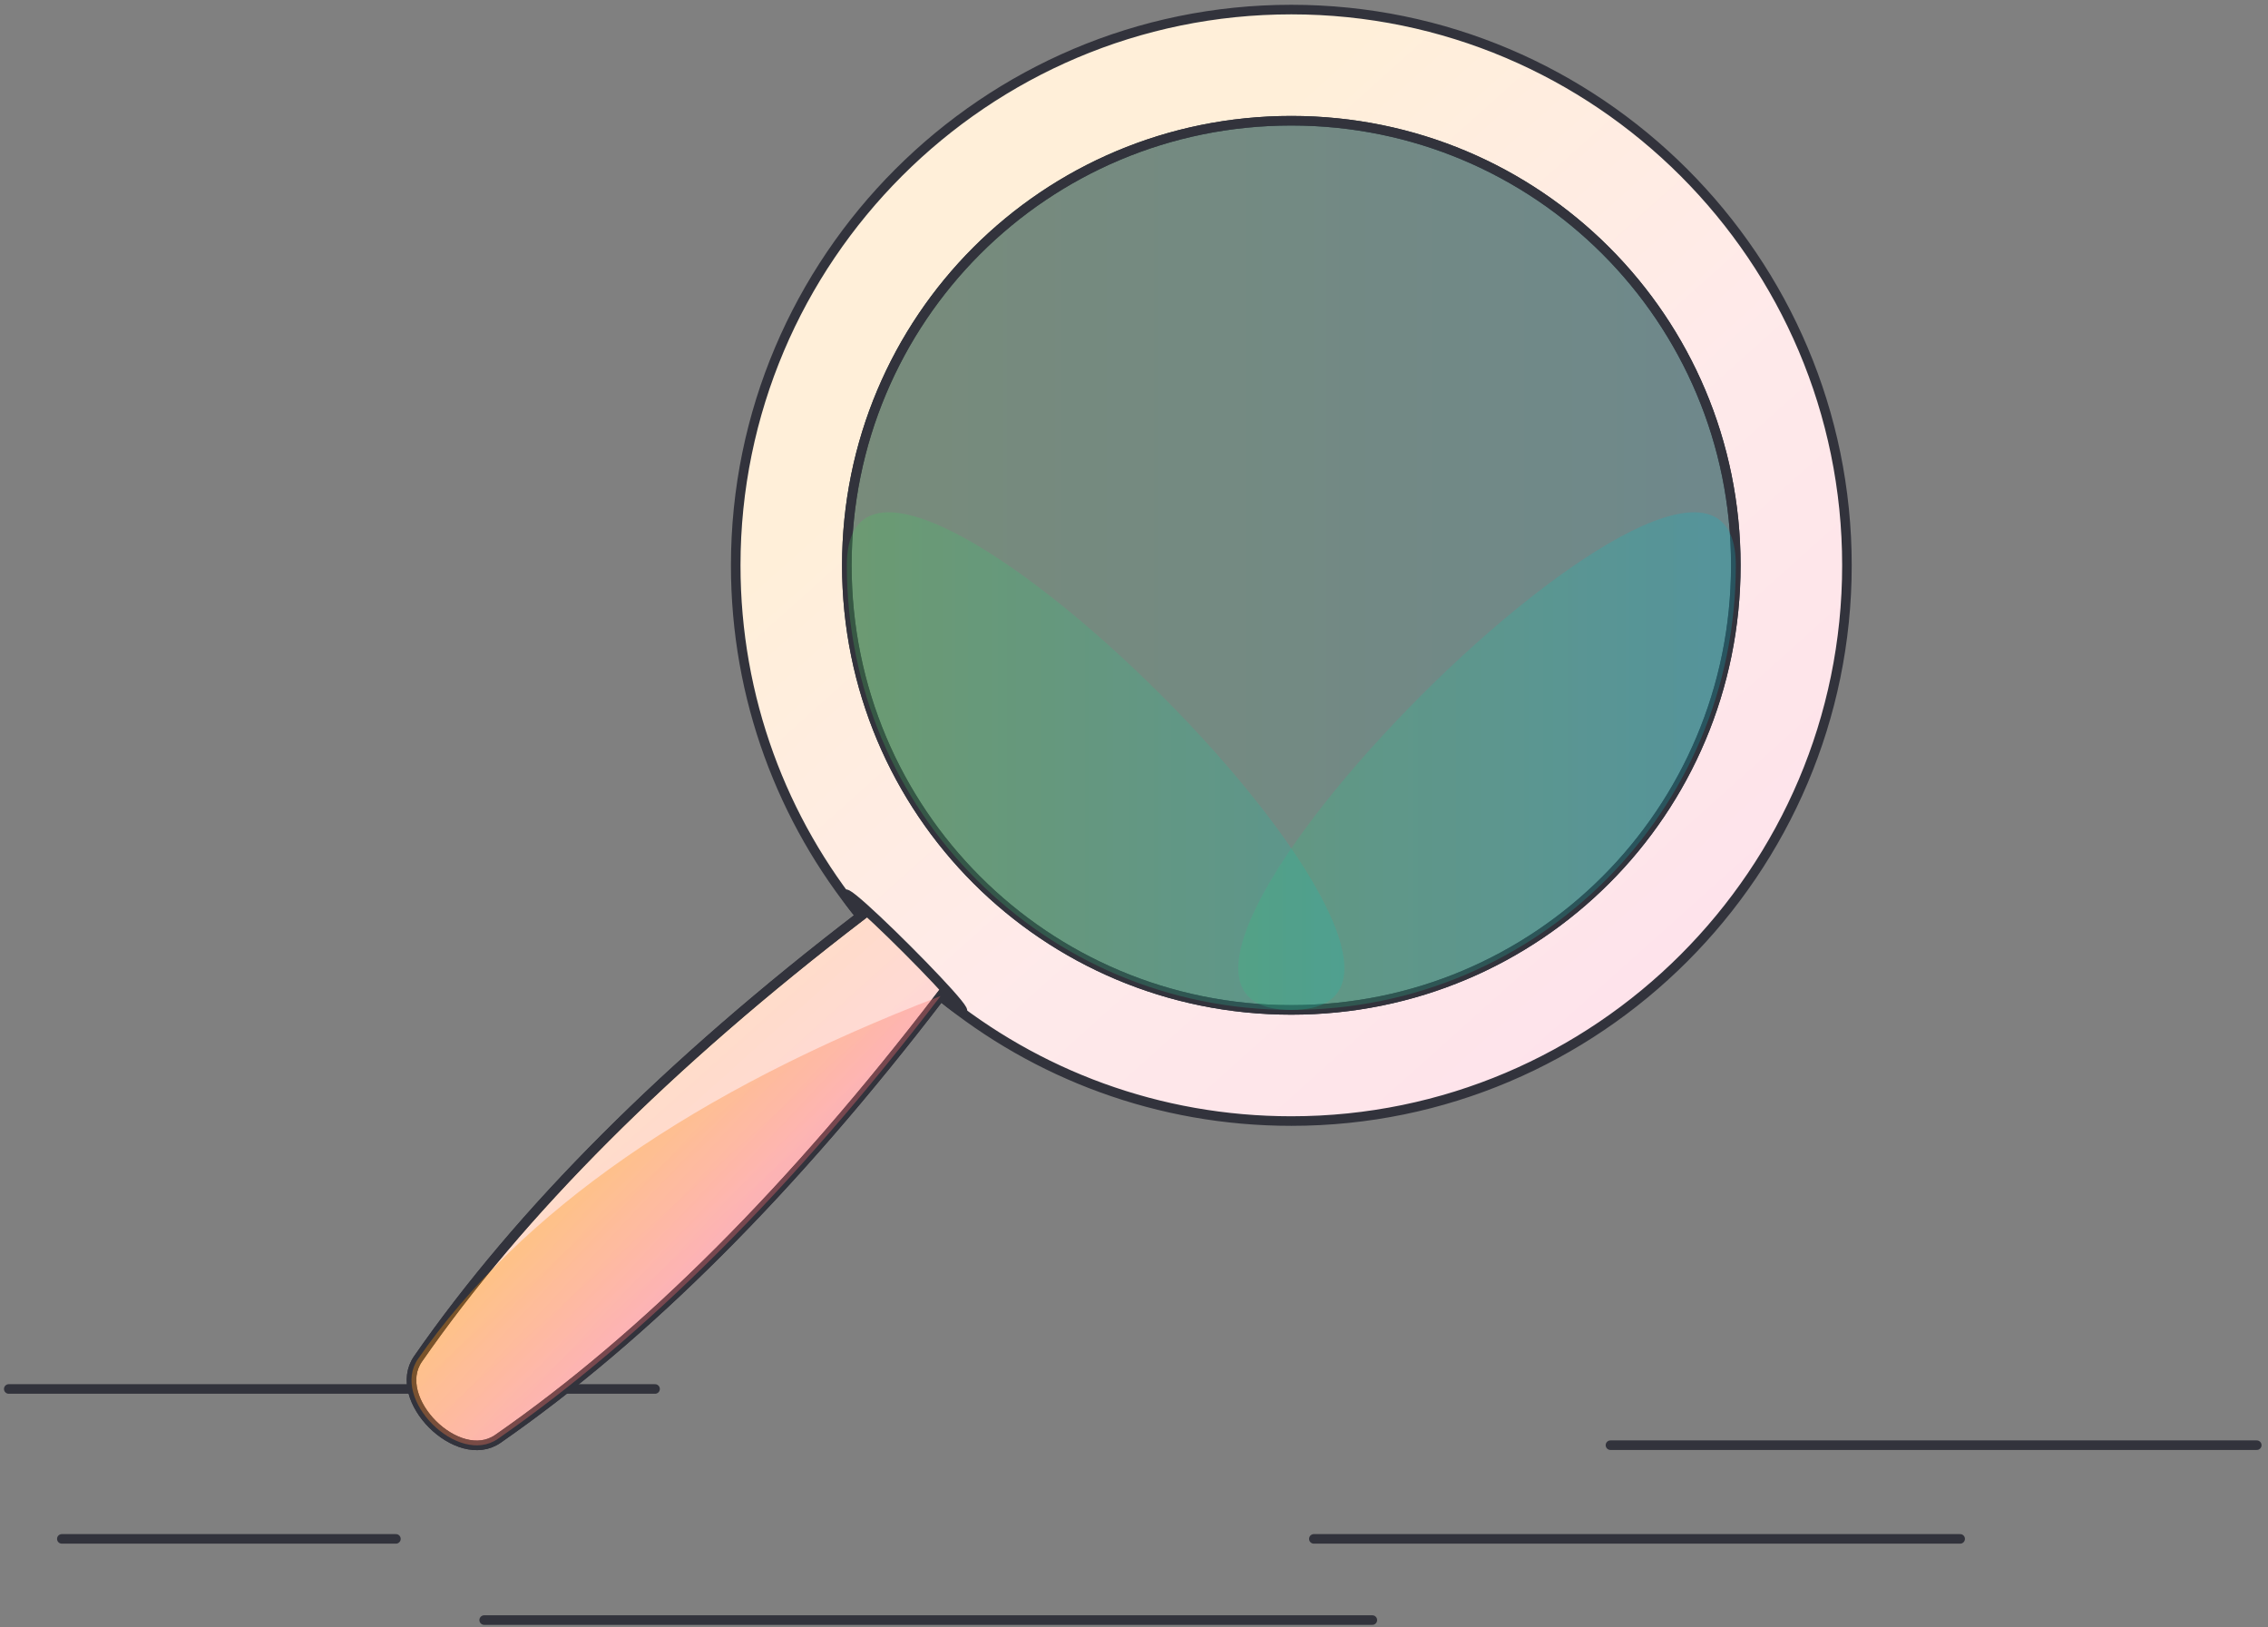 <?xml version="1.0" encoding="UTF-8"?>
<svg width="237px" height="170px" viewBox="0 0 237 170" version="1.1" xmlns="http://www.w3.org/2000/svg" xmlns:xlink="http://www.w3.org/1999/xlink">
    <rect x="0" y="0" width="237" height="170" fill="#808080" stroke="none"/>
    <title>3E4FED87-EF8A-4E18-89DA-5EB75B499738</title>
    <defs>
        <linearGradient x1="36.108%" y1="29.789%" x2="84.274%" y2="83.54%" id="linearGradient-1">
            <stop stop-color="#FB9203" offset="0%"></stop>
            <stop stop-color="#FA7071" offset="44.674%"></stop>
            <stop stop-color="#F63277" offset="100%"></stop>
        </linearGradient>
        <path d="M91.94,0 C59.94,0 33.881,26.059 33.881,58.06 C33.881,71.962 38.757,84.708 46.944,94.71 C26.809,110.132 11.386,125.554 0.678,140.976 C-2.219,145.149 4.851,152.219 9.024,149.322 C24.446,138.614 39.868,123.191 55.29,103.056 C65.292,111.243 78.038,116.119 91.94,116.119 C123.941,116.119 150,90.06 150,58.06 C150,26.059 123.941,0 91.94,0 Z M91.94,11.612 C117.659,11.612 138.388,32.341 138.388,58.06 C138.388,83.778 117.659,104.507 91.94,104.507 C66.222,104.507 45.493,83.778 45.493,58.06 C45.493,32.341 66.222,11.612 91.94,11.612 Z" id="path-2"></path>
        <linearGradient x1="36.108%" y1="35.43%" x2="84.274%" y2="74.178%" id="linearGradient-3">
            <stop stop-color="#FB9203" offset="0%"></stop>
            <stop stop-color="#FA7071" offset="44.674%"></stop>
            <stop stop-color="#F63277" offset="100%"></stop>
        </linearGradient>
        <linearGradient x1="97.148%" y1="100%" x2="0%" y2="100%" id="linearGradient-4">
            <stop stop-color="#0AB6C9" offset="0%"></stop>
            <stop stop-color="#48C85A" offset="100%"></stop>
        </linearGradient>
        <linearGradient x1="97.148%" y1="100%" x2="0%" y2="100%" id="linearGradient-5">
            <stop stop-color="#0AB6C9" offset="0%"></stop>
            <stop stop-color="#48C85A" offset="100%"></stop>
        </linearGradient>
    </defs>
    <g id="Page-2" stroke="none" stroke-width="1" fill="none" fill-rule="evenodd">
        <g id="ReferralGuidance" transform="translate(-431, -1312)">
            <g id="Illustration/ReferralGuidance" transform="translate(431, 1313)">
                <line x1="168.289" y1="149.982" x2="235.825" y2="149.982" id="Line-2-Copy-4" stroke="#32333C" stroke-linecap="round"></line>
                <line x1="0.915" y1="144.109" x2="68.452" y2="144.109" id="Line-2-Copy-3" stroke="#32333C" stroke-linecap="round"></line>
                <line x1="50.595" y1="168.253" x2="143.405" y2="168.253" id="Line-2" stroke="#32333C" stroke-linecap="round"></line>
                <g id="Group" transform="translate(43, 0)">
                    <g id="search-solid">
                        <g id="Shape">
                            <use fill="#FFFFFF" xlink:href="#path-2"></use>
                            <use stroke="#32333C" stroke-width="1" fill-opacity="0.15" fill="url(#linearGradient-1)" xlink:href="#path-2"></use>
                        </g>
                        <path d="M46.944,94.71 C26.809,110.132 11.386,125.554 0.678,140.976 C-2.219,145.149 4.851,152.219 9.024,149.322 C24.446,138.614 39.868,123.191 55.29,103.056 C65.292,111.243 38.757,84.708 46.944,94.71 Z" id="Shape-Copy-3" stroke="#32333C" fill-opacity="0.15" fill="url(#linearGradient-1)"></path>
                        <path d="M0.678,140.976 C-2.219,145.149 4.851,152.219 9.024,149.322 C24.446,138.614 39.868,123.191 55.29,103.056 C29.591,112.914 11.386,125.554 0.678,140.976 Z" id="Shape-Copy-4" fill-opacity="0.35" fill="url(#linearGradient-3)"></path>
                    </g>
                    <path d="M91.94,11.612 C117.659,11.612 138.388,32.341 138.388,58.06 C138.388,83.778 117.659,104.507 91.94,104.507 C66.222,104.507 45.493,83.778 45.493,58.06 C45.493,32.341 66.222,11.612 91.94,11.612 Z" id="Path" stroke="#32333C" fill-opacity="0.15" fill="url(#linearGradient-4)"></path>
                    <path d="M138.388,58.06 C138.388,83.778 117.659,104.507 91.94,104.507 C66.222,104.507 138.388,32.341 138.388,58.06 Z" id="Path-Copy-3" fill-opacity="0.25" fill="url(#linearGradient-4)"></path>
                    <path d="M91.94,104.507 C66.222,104.507 45.493,83.778 45.493,58.06 C45.493,32.341 117.659,104.507 91.94,104.507 Z" id="Path-Copy-2" fill-opacity="0.25" fill="url(#linearGradient-5)"></path>
                </g>
                <line x1="137.294" y1="159.77" x2="204.83" y2="159.77" id="Line-2-Copy" stroke="#32333C" stroke-linecap="round"></line>
                <line x1="6.462" y1="159.77" x2="41.372" y2="159.77" id="Line-2-Copy-2" stroke="#32333C" stroke-linecap="round"></line>
            </g>
        </g>
    </g>
</svg>